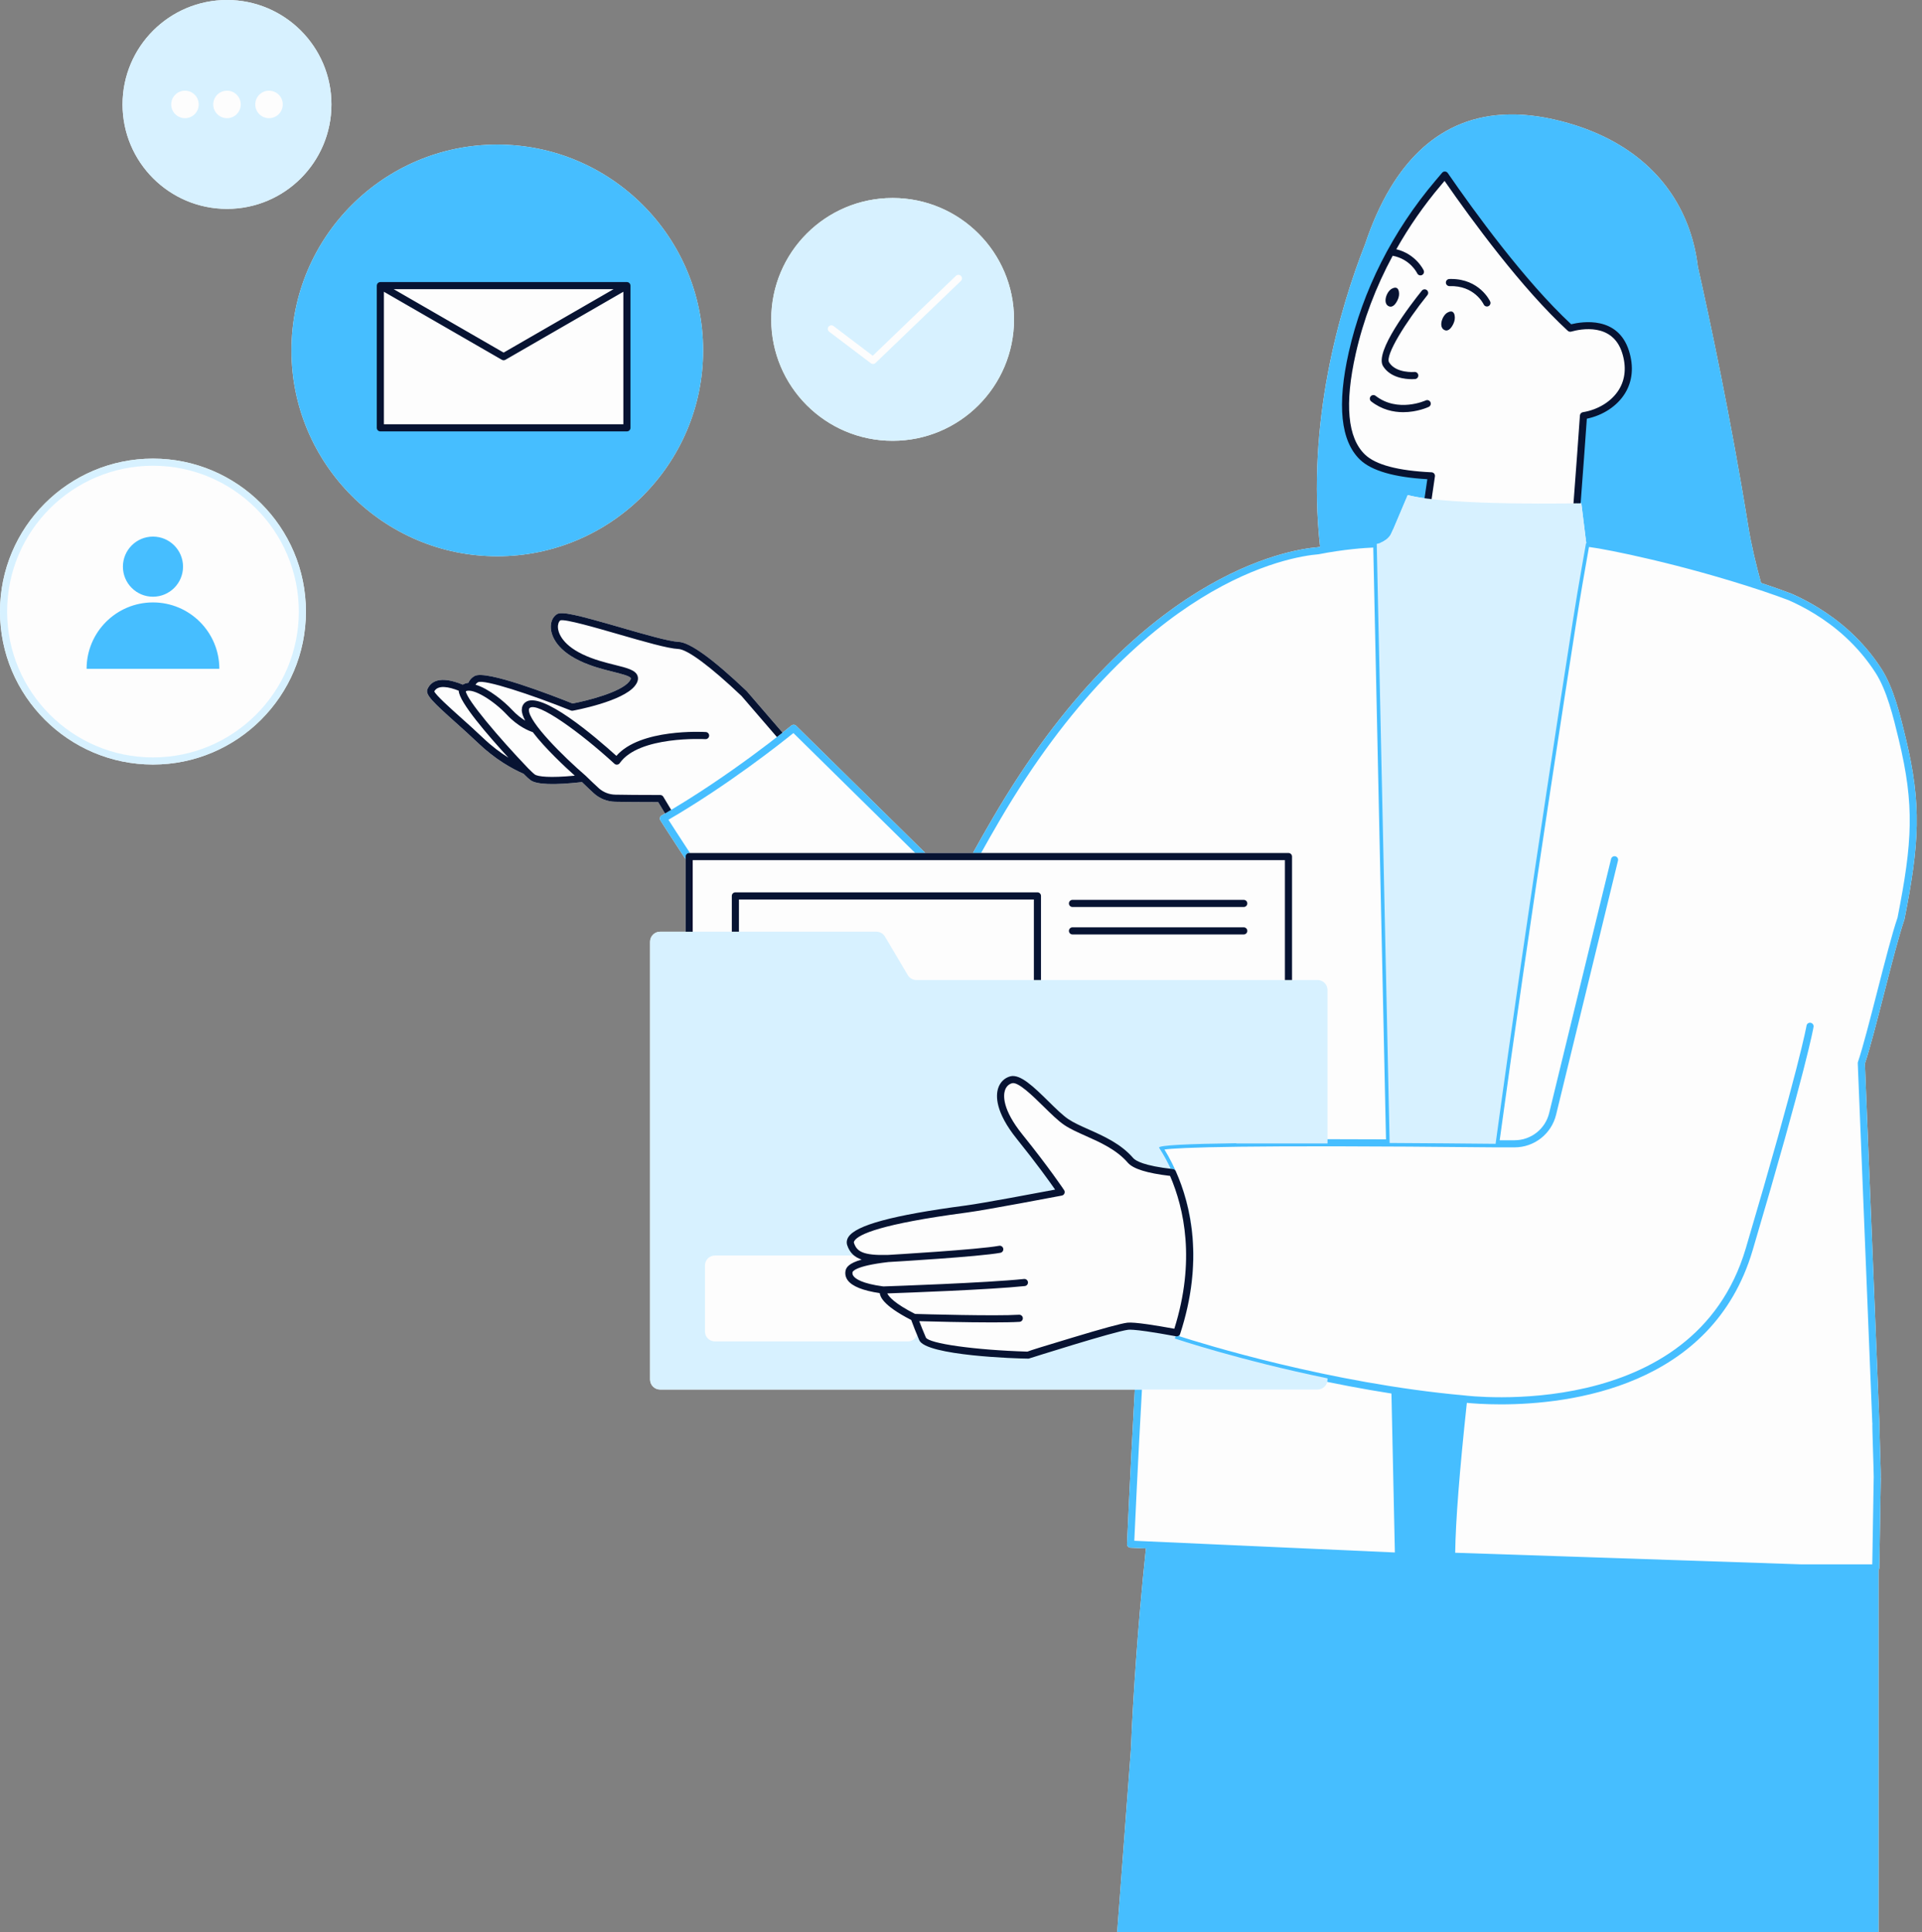<?xml version="1.0" encoding="UTF-8" standalone="no"?><svg xmlns="http://www.w3.org/2000/svg" xmlns:xlink="http://www.w3.org/1999/xlink" fill="#071332" height="415.6" preserveAspectRatio="xMidYMid meet" version="1" viewBox="0.0 0.0 413.4 415.6" width="413.4" zoomAndPan="magnify"><rect x="0.0" y="0.0" width="413.4" height="415.6" fill="#808080" stroke="none"/><g id="change1_1"><path d="M106.959,119.644c-24.412,0-44.272-19.86-44.272-44.272c0-24.412,19.86-44.272,44.272-44.272 s44.272,19.86,44.272,44.272C151.231,99.784,131.371,119.644,106.959,119.644z M409.632,197.708 c-0.007,0.035-0.016,0.07-0.028,0.104c-1.092,3.123-2.754,9.596-4.36,15.856c-1.582,6.163-3.077,11.989-4.126,15.095l3.12,77.228 c0.001,0.039,0,0.078-0.005,0.117c-0.009,0.396,0.083,3.392,0.156,5.808c0.121,4,0.164,5.396,0.128,5.952h0.023l-0.319,19.383 c-0.003,0.174-0.073,0.326-0.173,0.453v77.916H240.292l2.96-39.373c0.133-3.343,0.289-6.538,0.471-9.566 c0.415-6.981,0.897-13.569,1.427-19.787c0.02-0.231,0.039-0.46,0.059-0.688c0.397-4.591,0.822-8.971,1.268-13.161l-3.337-0.15 c-0.422-0.019-0.749-0.376-0.73-0.798c0.011-0.263,0.59-13.548,1.674-33.223H141.985c-1.192,0-2.159-0.966-2.159-2.158v-94.157 c0-1.192,0.967-2.159,2.159-2.159h5.477v-15.581c-3.294-5.022-5.33-8.227-5.41-8.354c-0.112-0.177-0.147-0.391-0.097-0.594 c0.05-0.203,0.181-0.376,0.361-0.48c0.242-0.139,0.483-0.281,0.724-0.421c-0.62-1.022-1.158-1.913-1.472-2.444 c-3.897,0.014-7.454-0.042-9.264-0.075c-1.696-0.029-3.321-0.674-4.575-1.815c-0.717-0.652-1.575-1.466-2.554-2.419 c-6.047,0.685-9.766,0.544-11.069-0.411c-0.315-0.23-0.806-0.681-1.494-1.373c-2.438-1.066-6.071-3.069-9.786-6.618 c-1.574-1.504-3.282-3.034-4.789-4.385c-4.938-4.425-6.619-6.015-6.098-7.201c0.698-1.594,2.583-3.028,7.585-0.978 c0.145-0.083,0.303-0.154,0.474-0.214c0.217-0.075,0.46-0.133,0.728-0.172c0.294-0.644,0.763-1.147,1.376-1.475 c2.466-1.317,16.465,4.091,21.048,5.924c2.972-0.561,10.355-2.381,12.198-4.733c0.319-0.408,0.363-0.634,0.342-0.695 c-0.163-0.476-2.173-0.976-3.787-1.378c-2.109-0.525-4.734-1.179-7.285-2.408c-5.303-2.555-6.06-5.735-6.14-6.984 c-0.083-1.302,0.396-2.422,1.281-2.997c1.039-0.674,4.185,0.079,13.759,2.846c5.104,1.477,10.383,3.002,12.441,3.094 c2.446,0.108,7.375,3.671,14.649,10.591l7.705,8.933c1.191-0.942,1.869-1.502,1.898-1.526c0.303-0.249,0.746-0.23,1.026,0.044 l27.798,27.374h10.226c1.358-2.454,2.793-4.98,4.304-7.568c30.628-52.459,63.552-57.688,69.841-58.205 c0.18-0.036,0.354-0.067,0.532-0.1c-2.962-26.792,4.233-51.229,9.723-65.199c1.404-4.204,3.179-8.306,5.419-12.018 c0.064-0.12,0.102-0.188,0.102-0.188l0.01,0.002c6.902-11.322,18.177-18.896,36.612-14.127 c15.252,3.946,23.845,12.848,27.521,23.233l0.002-0.002c0,0,0.004,0.019,0.005,0.023c0.922,2.61,1.533,5.313,1.861,8.056 c2.499,11.108,7.056,32.406,10.849,55.861c0.646,3.998,1.633,8.088,2.744,12.148c0.158,0.052,0.315,0.103,0.473,0.155l0.636,0.211 c0.006,0.002,0.012,0.004,0.018,0.006c1.836,0.616,3.647,1.263,5.384,1.922c3.274,1.433,8.092,4.003,12.65,8.189 c2.591,2.382,4.85,5.06,6.713,7.959c2.632,4.098,4.017,9.844,5.238,14.913C413.359,173.105,412.837,181.438,409.632,197.708z M143.703,174.584c0-0.001-0.001-0.002-0.002-0.003c-0.215,0.126-0.429,0.254-0.645,0.379 C143.272,174.835,143.488,174.711,143.703,174.584z M48.824,44.929c12.407,0,22.465-10.058,22.465-22.465S61.231,0,48.824,0 C36.417,0,26.359,10.058,26.359,22.465S36.417,44.929,48.824,44.929z M191.995,94.812c14.421,0,26.112-11.691,26.112-26.112 c0-14.421-11.691-26.112-26.112-26.112c-14.421,0-26.112,11.691-26.112,26.112C165.883,83.122,177.574,94.812,191.995,94.812z M32.901,98.641C14.76,98.641,0,113.4,0,131.542s14.76,32.901,32.901,32.901s32.901-14.76,32.901-32.901 S51.043,98.641,32.901,98.641z" fill="#fdfdfd"/></g><g id="change1_2"><path d="M293.059,98.321c-4.497-4.318-4.346-12.909-2.208-22.406c3.038-13.494,9.515-25.973,18.452-36.53 l1.464-1.729c5.229,7.589,16.661,23.47,26.968,32.936c1.698-0.479,9.581-2.264,11.906,5.093c2.49,7.883-3.319,12.797-9.056,13.732 c-0.71,10.484-2.246,29.789-2.209,30.594c0,0-33.449,26.421-32.417-1.435c0.065-1.759,0.416-4.895,0.873-8.414 c-0.033,0.004-0.063,0.011-0.095,0.015l1.142-7.826C301.472,102.055,295.8,100.952,293.059,98.321z M65.037,131.542 c0,17.748-14.387,32.135-32.135,32.135S0.766,149.29,0.766,131.542c0-17.748,14.387-32.136,32.135-32.136 S65.037,113.794,65.037,131.542z M26.436,121.883c0,3.571,2.895,6.465,6.465,6.465s6.465-2.895,6.465-6.465 c0-3.571-2.895-6.465-6.465-6.465S26.436,118.312,26.436,121.883z M47.177,143.848c0-7.882-6.392-14.274-14.274-14.274 c-7.885,0-14.276,6.392-14.276,14.274H47.177z M134.842,61.427H81.808v30.594h53.034V61.427z M39.785,25.422 c1.634,0,2.958-1.324,2.958-2.958s-1.324-2.958-2.958-2.958c-1.633,0-2.958,1.324-2.958,2.958S38.151,25.422,39.785,25.422z M48.824,25.422c1.634,0,2.958-1.324,2.958-2.958s-1.324-2.958-2.958-2.958s-2.958,1.324-2.958,2.958S47.19,25.422,48.824,25.422z M57.863,25.422c1.633,0,2.958-1.324,2.958-2.958s-1.324-2.958-2.958-2.958c-1.634,0-2.958,1.324-2.958,2.958 S56.23,25.422,57.863,25.422z M187.316,78.136c0.138,0.104,0.301,0.155,0.463,0.155c0.192,0,0.384-0.072,0.53-0.214l18.367-17.65 c0.306-0.293,0.315-0.777,0.021-1.082c-0.294-0.307-0.777-0.315-1.082-0.021L187.721,76.52l-8.442-6.395 c-0.34-0.257-0.819-0.188-1.073,0.147c-0.256,0.338-0.189,0.818,0.147,1.073L187.316,78.136z M342.038,116.912 c0,0-0.123-0.015-0.2-0.025C341.878,116.892,341.936,116.899,342.038,116.912z M408.881,197.56 c-2.162,6.18-6.411,24.884-8.534,31.092l0.001,0.018v0.002l3.124,77.351c-0.054,0.074,0.358,11.759,0.303,11.832l-0.319,19.383 h-16.152l-75.086-2.522c0.043-7.348,1.024-19.261,2.602-33.824c-5.012-0.45-9.975-1.077-14.782-1.814l0.766,35.64l-57.629-2.589 c0,0,0.577-13.341,1.673-33.256h38.531c1.192,0,2.158-0.966,2.158-2.158v-0.25c-18.955-3.896-32.841-8.565-32.841-8.565 c2.463-7.046,3.309-13.395,3.178-18.973c0.122,5.251-0.626,11.189-2.769,17.745c-2.253-0.415-4.484-0.798-6.337-1.065 c-1.96-0.282-3.5-0.433-4.196-0.351c-3.053,0.361-21.523,6.233-21.524,6.233l0,0.001c0,0-21.394-0.632-22.626-3.535 c-0.392-0.923-0.721-1.727-1.005-2.444v0.869c0,1.182-0.958,2.141-2.141,2.141h-41.51c-1.182,0-2.141-0.958-2.141-2.141v-7.095 v-7.095c0-1.182,0.958-2.141,2.141-2.141h31.415c-1.148-0.486-1.826-1.266-2.222-2.44c-1.395-4.146,19.643-6.864,24.95-7.57 c4.204-0.558,20.328-3.635,20.328-3.635s-1.755-2.645-5.097-7.025v1.198h-64.969V200.4h-9.944v-15.801 c-3.429-5.231-5.529-8.543-5.529-8.543c0.469-0.27,0.937-0.542,1.402-0.816c-0.978-1.61-1.856-3.06-2.093-3.48 c-3.875,0.013-7.498-0.035-9.69-0.074c-1.513-0.026-2.954-0.597-4.073-1.616c-0.786-0.716-1.746-1.629-2.795-2.654 c-3.612,0.42-9.38,0.88-10.891-0.227c-0.31-0.227-0.841-0.726-1.508-1.399c-2.605-1.124-6.111-3.103-9.697-6.528 c-5.104-4.875-11.185-9.653-10.714-10.725c0.967-2.201,3.871-1.758,6.978-0.415c0.147-0.135,0.349-0.262,0.633-0.361 s0.634-0.158,1.024-0.182c0.192-0.658,0.586-1.191,1.186-1.511c2.385-1.275,20.608,6.042,20.608,6.042s10.396-1.884,12.881-5.055 c2.484-3.171-4.575-2.546-11.001-5.643c-6.426-3.097-6.463-7.552-4.774-8.649c1.689-1.097,21.07,5.854,25.749,6.061 c2.843,0.126,9.427,5.882,14.156,10.38l6.35,7.353l1.788,2.08c1.584-1.245,2.482-1.989,2.482-1.989l28.021,27.594h10.991 c1.408-2.552,2.91-5.198,4.515-7.948c30.495-52.232,63.17-57.329,69.241-57.827c7.265-1.428,12.653-1.479,12.653-1.479 l2.771,128.856c8.01,0.042,15.92,0.11,22.794,0.179c3.578-26.225,7.613-53.615,11.05-76.318c2.167-14.314,4.096-26.765,5.523-35.884 c1.357-8.68,2.601-15.301,2.822-16.683c0.007-0.048,0.014-0.093,0.021-0.131c0.005-0.043,0.011-0.075,0.016-0.102 c0.005-0.031,0.009-0.05,0.011-0.066c0.004-0.022,0.908,0.075,0.908,0.075c0.021,0.004,0.045,0.005,0.068,0.009 c4.073,0.51,20.007,3.745,36.913,9.348c0.211,0.068,0.421,0.138,0.632,0.21c0.004,0,0.007,0.002,0.011,0.004 c1.789,0.6,3.582,1.238,5.364,1.915c3.431,1.502,8.041,4.031,12.405,8.037c2.34,2.152,4.609,4.734,6.586,7.809 c0.01,0.016,0.022,0.029,0.032,0.045c2.471,3.853,3.81,9.257,5.106,14.633C412.537,172.962,412.149,180.966,408.881,197.56z M255.874,268.901c-0.036-1.485-0.14-2.915-0.303-4.289C255.733,265.986,255.839,267.416,255.874,268.901z M253.962,256.951 c-0.527-1.718-1.129-3.298-1.769-4.737C252.833,253.653,253.436,255.234,253.962,256.951z M254.901,260.567 c-0.268-1.25-0.58-2.442-0.926-3.575C254.321,258.125,254.633,259.317,254.901,260.567z M255.564,264.554 c-0.164-1.363-0.383-2.67-0.649-3.919C255.18,261.884,255.4,263.191,255.564,264.554z M285.538,245.799v-32.851 c0-1.192-0.967-2.159-2.158-2.159h-60.239v24.862c2.182,2.065,4.46,4.511,6.203,5.688c3.495,2.359,9.914,3.728,13.812,8.241 c1.164,1.349,4.752,2.156,9.036,2.631c-0.925-2.082-1.924-3.872-2.875-5.344C248.766,246.015,265.816,245.784,285.538,245.799z" fill="#fdfdfd"/></g><g id="change2_1"><path d="M47.177,143.848h-28.55c0-7.882,6.392-14.274,14.276-14.274C40.785,129.574,47.177,135.966,47.177,143.848z M32.902,128.348c3.571,0,6.465-2.895,6.465-6.465c0-3.571-2.895-6.465-6.465-6.465s-6.465,2.895-6.465,6.465 C26.436,125.453,29.331,128.348,32.902,128.348z M151.231,75.372c0,24.412-19.86,44.272-44.272,44.272s-44.272-19.86-44.272-44.272 c0-24.412,19.86-44.272,44.272-44.272S151.231,50.96,151.231,75.372z M134.842,61.427H81.808v30.594h53.034V61.427z M170.211,156.055c-0.129,0.107-13.138,10.85-27.895,19.336c-0.181,0.104-0.312,0.277-0.361,0.48 c-0.051,0.203-0.016,0.417,0.097,0.594c0.08,0.126,2.116,3.331,5.41,8.354v-0.58c0-0.423,0.343-0.766,0.766-0.766h0.183 c-2.276-3.475-3.905-6.011-4.636-7.155c12.892-7.502,24.311-16.567,26.878-18.646l26.2,25.801h2.183l-27.798-27.374 C170.957,155.825,170.514,155.806,170.211,156.055z M409.632,197.708c-0.007,0.035-0.016,0.07-0.028,0.104 c-1.092,3.123-2.754,9.596-4.36,15.856c-1.582,6.163-3.077,11.989-4.126,15.095l3.12,77.228c0.001,0.039,0,0.078-0.005,0.117 c-0.009,0.396,0.083,3.392,0.156,5.808c0.121,4,0.164,5.396,0.128,5.952h0.023l-0.319,19.383c-0.003,0.174-0.073,0.326-0.173,0.453 v77.916H240.292l2.96-39.373c0.133-3.343,0.289-6.538,0.471-9.566c0.415-6.981,0.897-13.569,1.427-19.787 c0.02-0.231,0.039-0.46,0.059-0.688c0.397-4.591,0.822-8.971,1.268-13.161l-3.337-0.15c-0.422-0.019-0.749-0.376-0.73-0.798 c0.011-0.263,0.59-13.548,1.674-33.223h1.534c-0.943,17.122-1.506,29.419-1.644,32.526l56.047,2.518l-0.735-34.186 c-25.466-3.981-46.581-11.021-46.832-11.106c-0.194-0.065-0.354-0.205-0.443-0.389c-0.091-0.185-0.103-0.396-0.035-0.59 c0.045-0.128,0.083-0.252,0.126-0.379c0.289,0.052,0.566,0.101,0.866,0.156c0.374,0.068,0.747-0.149,0.866-0.515 c5.12-15.661,2.314-27.683-0.94-35.009c-0.111-0.249-0.346-0.421-0.616-0.45c-0.479-0.053-0.923-0.109-1.351-0.167 c-0.754-1.544-1.529-2.884-2.251-4.001c-0.152-0.236-0.167-0.609-0.031-0.856c0.364-0.664,0.897-1.627,49.467-1.362l-2.738-127.29 c-1.719,0.07-6.204,0.35-11.756,1.441c-6.241,0.517-38.482,5.659-68.729,57.461c-1.354,2.321-2.639,4.583-3.871,6.797h-1.755 c1.358-2.454,2.793-4.98,4.304-7.568c30.628-52.459,63.552-57.688,69.841-58.205c0.18-0.036,0.354-0.067,0.532-0.1 c-2.962-26.792,4.233-51.229,9.723-65.199c1.404-4.204,3.179-8.306,5.419-12.018c0.064-0.12,0.102-0.188,0.102-0.188l0.01,0.002 c6.902-11.322,18.177-18.896,36.612-14.127c15.252,3.946,23.845,12.848,27.521,23.233l0.002-0.002c0,0,0.004,0.019,0.005,0.023 c0.922,2.61,1.533,5.313,1.861,8.056c2.499,11.108,7.056,32.406,10.849,55.861c0.646,3.998,1.633,8.088,2.744,12.148 c0.158,0.052,0.315,0.103,0.473,0.155l0.636,0.211c0.006,0.002,0.012,0.004,0.018,0.006c1.836,0.616,3.647,1.263,5.384,1.922 c3.274,1.433,8.092,4.003,12.65,8.189c2.591,2.382,4.85,5.06,6.713,7.959c2.632,4.098,4.017,9.844,5.238,14.913 C413.359,173.105,412.837,181.438,409.632,197.708z M299.642,245.073c6.309,0.037,13.398,0.094,21.379,0.175 c3.035-22.215,6.721-47.665,10.959-75.659c2.319-15.313,4.284-27.969,5.523-35.888c0.989-6.321,1.93-11.619,2.435-14.465 c0.192-1.085,0.328-1.846,0.387-2.221l0.024-0.146c0.005-0.037,0.014-0.089,0.022-0.132c0.063-0.465,0.309-0.619,0.726-0.646 c-0.002-0.014-0.007-0.026-0.009-0.04l-0.963-7.809c0,0-0.336,0.007-0.919,0.017c0.467-6.22,1.025-13.624,1.378-18.843 c5.737-0.934,11.546-5.849,9.056-13.732c-2.324-7.357-10.207-5.572-11.906-5.093c-10.307-9.466-21.739-25.347-26.968-32.936 l-1.464,1.729c-8.937,10.557-15.414,23.036-18.452,36.53c-2.138,9.497-2.29,18.088,2.208,22.406 c2.741,2.631,8.413,3.735,14.819,4.03l-0.717,4.914c-1.704-0.215-3.198-0.473-4.375-0.781l-2.683,6.34l0,0.001l-0.397,0.938 c-0.003-0.001-0.007-0.001-0.011-0.003c-0.174,0.392-0.371,0.827-0.527,1.143c-0.357,0.724-1.1,1.229-1.1,1.229l-0.003-0.022 c-0.368,0.284-0.779,0.51-1.22,0.672c0.017,0.061,0.04,0.12,0.041,0.186L299.642,245.073z M408.41,159.101 c-1.194-4.952-2.547-10.565-5.007-14.4c-1.824-2.833-3.998-5.41-6.492-7.703c-4.403-4.044-9.062-6.528-12.193-7.9 c-1.685-0.639-3.48-1.279-5.3-1.889c-0.007-0.003-0.013-0.005-0.02-0.007l-0.616-0.205c-17.213-5.705-33.199-8.868-36.772-9.316 c-0.007-0.001-0.029-0.004-0.053-0.007h-0.001c-0.001,0-0.078-0.009-0.185-0.02c-0.074,0.432-0.185,1.055-0.326,1.85 c-0.504,2.84-1.442,8.128-2.429,14.434c-1.24,7.918-3.204,20.57-5.523,35.88c-4.223,27.906-7.898,53.276-10.928,75.438h3.185 c3.553,0,6.621-2.411,7.462-5.863l13.313-54.649c0.1-0.411,0.519-0.66,0.926-0.562c0.41,0.101,0.662,0.515,0.562,0.926 L334.7,239.754c-1.009,4.14-4.689,7.031-8.95,7.031h-4.062c-0.001,0-0.002-0.001-0.003-0.001c-0.001,0-0.003,0.001-0.004,0.001 c-54.941-0.56-68.237,0.043-71.218,0.465c4.269,6.977,9.722,20.809,3.212,40.163c4.796,1.546,32.36,10.126,61.214,12.717 c0.006,0,0.011,0.004,0.017,0.005c0.006,0.001,0.011-0.002,0.016-0.001c0.496,0.064,49.406,6.161,60.581-31.644 c11.566-39.12,13.044-47.788,13.058-47.871c0.068-0.419,0.454-0.708,0.879-0.633c0.417,0.068,0.7,0.461,0.633,0.878 c-0.055,0.34-1.479,8.753-13.101,48.06c-8.707,29.452-39.379,33.137-54.166,33.137c-3.486,0-6.08-0.204-7.305-0.324 c-1.571,14.6-2.415,25.442-2.509,32.24l74.338,2.496h15.374l0.307-18.63c0-0.024,0.002-0.049,0.005-0.073 c0.009-0.397-0.083-3.392-0.156-5.808c-0.118-3.902-0.162-5.326-0.13-5.909l-0.021,0.001l-3.124-77.351 c-0.003-0.095,0.01-0.209,0.04-0.299c1.03-3.013,2.61-9.166,4.138-15.116c1.605-6.258,3.267-12.727,4.38-15.93 C411.34,181.101,411.825,173.278,408.41,159.101z" fill="#46beff"/></g><g id="change3_1"><path d="M32.901,98.641C14.76,98.641,0,113.4,0,131.542s14.76,32.901,32.901,32.901s32.901-14.76,32.901-32.901 S51.043,98.641,32.901,98.641z M32.901,162.912c-17.298,0-31.37-14.072-31.37-31.37c0-17.297,14.072-31.369,31.37-31.369 s31.37,14.072,31.37,31.369C64.271,148.839,50.199,162.912,32.901,162.912z M191.995,94.812c14.421,0,26.112-11.691,26.112-26.112 c0-14.421-11.691-26.112-26.112-26.112c-14.421,0-26.112,11.691-26.112,26.112C165.883,83.122,177.574,94.812,191.995,94.812z M178.205,70.273c0.254-0.336,0.733-0.404,1.073-0.147l8.442,6.395l17.896-17.196c0.305-0.294,0.788-0.285,1.082,0.021 c0.294,0.305,0.284,0.789-0.021,1.082l-18.367,17.65c-0.146,0.142-0.338,0.214-0.53,0.214c-0.162,0-0.325-0.051-0.463-0.155 l-8.964-6.79C178.016,71.091,177.949,70.611,178.205,70.273z M341.256,116.838c-0.074-0.005-0.126-0.007-0.126-0.002 c-0.002,0.016-0.005,0.036-0.011,0.066c-0.005,0.027-0.011,0.059-0.016,0.102c-0.007,0.038-0.014,0.082-0.021,0.131 c-0.22,1.383-1.464,8.003-2.822,16.683c-1.427,9.119-3.356,21.569-5.523,35.884c-3.437,22.703-7.472,50.092-11.05,76.318 c-6.874-0.07-14.784-0.137-22.794-0.179l-2.771-128.856c0.725-0.124,1.38-0.439,1.944-0.875l0.003,0.022c0,0,0.743-0.505,1.1-1.229 c0.156-0.317,0.353-0.751,0.527-1.143c0.003,0.001,0.007,0.001,0.011,0.003l0.397-0.938l0-0.001l2.683-6.34 c9.167,2.398,37.34,1.757,37.34,1.757l0.963,7.809C341.122,116.321,341.18,116.583,341.256,116.838z M255.564,264.554 c-0.164-1.363-0.384-2.67-0.649-3.919C255.181,261.884,255.4,263.191,255.564,264.554z M48.824,0 C36.417,0,26.359,10.058,26.359,22.465s10.058,22.465,22.465,22.465c12.407,0,22.465-10.058,22.465-22.465S61.231,0,48.824,0z M39.785,25.422c-1.633,0-2.958-1.324-2.958-2.958s1.324-2.958,2.958-2.958c1.634,0,2.958,1.324,2.958,2.958 S41.418,25.422,39.785,25.422z M48.824,25.422c-1.634,0-2.958-1.324-2.958-2.958s1.324-2.958,2.958-2.958s2.958,1.324,2.958,2.958 S50.458,25.422,48.824,25.422z M57.863,25.422c-1.634,0-2.958-1.324-2.958-2.958s1.324-2.958,2.958-2.958 c1.633,0,2.958,1.324,2.958,2.958S59.497,25.422,57.863,25.422z M252.697,287.9c0,0,13.886,4.669,32.841,8.565v0.25 c0,1.192-0.967,2.158-2.158,2.158H141.985c-1.192,0-2.159-0.966-2.159-2.158v-94.157c0-1.192,0.967-2.159,2.159-2.159h46.507 c0.762,0,1.468,0.402,1.857,1.058l4.903,8.273c0.389,0.656,1.095,1.058,1.857,1.058h68.835h17.435c1.192,0,2.158,0.966,2.158,2.159 v32.851v0.147h-19.604v-0.049c-10.128,0.135-16.969,0.426-16.616,0.971c0.95,1.472,1.949,3.261,2.875,5.344 c-4.284-0.475-7.873-1.282-9.036-2.631c-3.898-4.513-10.317-5.882-13.812-8.241c-3.496-2.361-9.144-9.823-11.852-9.091 c-2.708,0.733-3.976,5.058,1.835,12.27c5.811,7.211,8.912,11.886,8.912,11.886s-16.124,3.076-20.328,3.635 c-5.307,0.706-26.345,3.424-24.95,7.57c0.396,1.174,1.074,1.955,2.222,2.44h-31.415c-1.182,0-2.141,0.958-2.141,2.141v14.19 c0,1.182,0.958,2.141,2.141,2.141h41.51c1.182,0,2.141-0.958,2.141-2.141v-0.869c0.284,0.717,0.613,1.52,1.005,2.444 c1.232,2.903,22.626,3.535,22.626,3.535l0-0.001c0.001,0,18.471-5.872,21.524-6.233c0.696-0.082,2.236,0.069,4.196,0.351 c1.851,0.266,4.078,0.65,6.329,1.063C252.963,287.08,252.842,287.485,252.697,287.9z" fill="#d7f1ff"/></g><g id="change4_1"><path d="M312.874,67.841c0.118,0.608-0.003,1.235-0.268,1.795c-0.355,0.752-1.011,1.743-1.892,1.362 c-1.366-0.59-0.552-3.14,0.653-3.783C312.392,66.669,312.755,67.227,312.874,67.841z M300.616,64.514 c0.265-0.56,0.386-1.187,0.268-1.795c-0.119-0.613-0.482-1.172-1.508-0.625c-1.205,0.643-2.019,3.193-0.653,3.783 C299.605,66.257,300.261,65.266,300.616,64.514z M297.483,78.757c1.565,2.505,4.776,2.799,6.194,2.799 c0.396,0,0.651-0.022,0.694-0.026c0.421-0.041,0.729-0.414,0.688-0.835c-0.039-0.421-0.423-0.732-0.834-0.69 c-0.039,0.006-3.947,0.336-5.444-2.06c-0.917-1.468,3.561-8.652,8.234-14.468c0.266-0.329,0.213-0.812-0.117-1.076 c-0.328-0.266-0.811-0.214-1.076,0.117C303.383,65.553,295.569,75.695,297.483,78.757z M294.797,85.271 c-0.26,0.334-0.199,0.815,0.135,1.074c2.296,1.782,4.762,2.312,6.885,2.312c3.008,0,5.327-1.064,5.488-1.142 c0.383-0.18,0.546-0.635,0.366-1.018s-0.642-0.546-1.018-0.368c-0.061,0.027-5.989,2.725-10.782-0.994 C295.536,84.877,295.055,84.937,294.797,85.271z M312.14,60.004c-0.134,0-0.27,0.002-0.406,0.007 c-0.423,0.015-0.754,0.368-0.74,0.791c0.014,0.414,0.354,0.74,0.766,0.74c0.008,0,0.017,0,0.025,0 c5.322-0.178,7.26,3.77,7.342,3.943c0.131,0.277,0.406,0.439,0.694,0.439c0.107,0,0.218-0.022,0.322-0.071 c0.384-0.179,0.55-0.635,0.371-1.018C320.42,64.634,318.189,60.004,312.14,60.004z M350.371,75.454 c-2.38-7.533-10.043-6.292-12.425-5.71c-9.994-9.28-20.901-24.327-26.548-32.523c-0.136-0.196-0.354-0.318-0.593-0.33 c-0.249-0.02-0.469,0.088-0.623,0.27l-1.464,1.729c-9.194,10.86-15.631,23.605-18.614,36.857 c-2.556,11.348-1.74,19.129,2.424,23.127c2.473,2.372,7.338,3.783,14.472,4.197l-0.597,4.09c0.488,0.068,0.993,0.133,1.519,0.193 l0.715-4.894c0.031-0.214-0.029-0.431-0.167-0.598s-0.34-0.268-0.556-0.277c-7.213-0.332-12.032-1.616-14.325-3.817 c-3.75-3.601-4.42-10.896-1.99-21.686c1.634-7.256,4.326-14.359,7.953-21.074c3.767,0.724,5.211,3.654,5.274,3.786 c0.131,0.277,0.406,0.439,0.694,0.439c0.107,0,0.218-0.022,0.322-0.071c0.384-0.179,0.55-0.635,0.371-1.018 c-0.07-0.15-1.687-3.505-5.882-4.534c2.718-4.817,5.913-9.427,9.558-13.732l0.817-0.967c5.887,8.49,16.65,23.188,26.512,32.243 c0.194,0.179,0.472,0.246,0.726,0.173c2.05-0.58,8.898-1.96,10.967,4.586c0.923,2.922,0.684,5.648-0.692,7.885 c-1.541,2.503-4.44,4.32-7.756,4.86c-0.352,0.058-0.617,0.349-0.641,0.704c-0.335,4.934-0.852,11.82-1.302,17.812 c-0.028,0.374-0.055,0.736-0.082,1.094c0.774-0.012,1.304-0.022,1.538-0.027c0.024-0.317,0.047-0.634,0.071-0.953 c0.433-5.76,0.927-12.346,1.262-17.231c3.498-0.726,6.538-2.736,8.213-5.458C351.139,81.975,351.432,78.812,350.371,75.454z M142.675,171.382c0.2,0.355,0.873,1.47,1.687,2.81c-0.438,0.261-0.878,0.52-1.321,0.777c-0.62-1.022-1.158-1.913-1.472-2.444 c-3.897,0.014-7.454-0.042-9.264-0.075c-1.696-0.029-3.321-0.674-4.575-1.815c-0.717-0.652-1.575-1.466-2.554-2.419 c-6.047,0.685-9.766,0.544-11.069-0.411c-0.315-0.23-0.806-0.681-1.494-1.373c-2.438-1.066-6.071-3.069-9.786-6.618 c-1.574-1.504-3.282-3.034-4.789-4.385c-4.938-4.425-6.619-6.015-6.098-7.201c0.698-1.594,2.583-3.028,7.585-0.978 c0.145-0.083,0.303-0.154,0.474-0.214c0.217-0.075,0.46-0.133,0.728-0.172c0.294-0.644,0.763-1.147,1.376-1.475 c2.466-1.317,16.465,4.091,21.048,5.924c2.972-0.561,10.355-2.381,12.198-4.733c0.319-0.408,0.363-0.634,0.342-0.695 c-0.163-0.476-2.173-0.976-3.787-1.378c-2.109-0.525-4.734-1.179-7.285-2.408c-5.303-2.555-6.06-5.735-6.14-6.984 c-0.083-1.302,0.396-2.422,1.281-2.997c1.039-0.674,4.185,0.079,13.759,2.846c5.104,1.477,10.383,3.002,12.441,3.094 c2.446,0.108,7.375,3.671,14.649,10.591l7.705,8.933c-0.356,0.282-0.76,0.599-1.206,0.946l-7.607-8.824 c-6.65-6.322-11.63-10.029-13.609-10.117c-2.241-0.099-7.369-1.581-12.798-3.151c-4.864-1.406-11.522-3.335-12.557-3.003 c-0.352,0.235-0.576,0.854-0.529,1.586c0.048,0.765,0.572,3.436,5.274,5.702c2.409,1.16,4.95,1.793,6.991,2.301 c2.668,0.664,4.432,1.104,4.865,2.366c0.333,0.967-0.357,1.849-0.585,2.139c-2.634,3.361-12.91,5.257-13.346,5.336 c-0.14,0.024-0.289,0.01-0.422-0.043c-8.572-3.441-18.633-6.75-19.963-6.077c-0.231,0.124-0.407,0.309-0.553,0.527 c2.838,0.819,6.22,3.638,7.89,5.429c0.976,1.047,1.96,1.786,2.801,2.303c-0.469-0.883-0.74-1.682-0.729-2.339 c0.011-0.655,0.268-1.202,0.743-1.584c3.328-2.684,15.151,7.469,19.605,11.503c5.117-5.898,18.637-5.164,19.23-5.128 c0.422,0.025,0.744,0.388,0.719,0.811c-0.024,0.422-0.396,0.742-0.811,0.719c-0.142-0.01-14.279-0.775-18.416,5.158 c-0.126,0.182-0.324,0.3-0.544,0.323c-0.221,0.03-0.438-0.047-0.602-0.196c-7.441-6.829-16.521-13.355-18.224-11.996 c-0.082,0.066-0.166,0.167-0.171,0.416c-0.044,2.633,7.452,10.074,12.187,14.146c0.007,0.006,0.01,0.015,0.017,0.021 c0.006,0.005,0.014,0.006,0.02,0.012c1.075,1.052,2.009,1.938,2.775,2.636c0.979,0.891,2.247,1.394,3.571,1.417 c1.872,0.032,5.618,0.084,9.673,0.074c0.001,0,0.002,0,0.003,0C142.284,170.994,142.539,171.142,142.675,171.382z M103.885,158.707 c1.907,1.822,3.783,3.207,5.476,4.266c-4.359-4.741-10.634-11.981-10.694-14.411c-2.095-0.823-4.464-1.328-5.26,0.148 c0.372,0.849,3.29,3.464,5.652,5.58C100.575,155.647,102.292,157.186,103.885,158.707z M123.633,166.836 c-2.194-1.964-6.395-5.887-9.041-9.362c-0.761-0.247-3.179-1.184-5.554-3.731c-2.783-2.985-7.242-5.811-8.849-5.068 c0.182,1.781,7.001,9.884,13.415,16.583c0.881,0.889,1.261,1.204,1.408,1.312C115.676,167.058,118.299,167.348,123.633,166.836z M134.842,92.787H81.808c-0.423,0-0.766-0.343-0.766-0.766V61.427c0-0.016,0.008-0.029,0.009-0.044 c0.003-0.052,0.017-0.101,0.031-0.151c0.013-0.05,0.025-0.098,0.048-0.143c0.007-0.014,0.007-0.03,0.015-0.044 c0.017-0.029,0.044-0.047,0.064-0.073c0.031-0.041,0.061-0.08,0.1-0.114c0.04-0.036,0.084-0.062,0.13-0.088 c0.038-0.022,0.074-0.042,0.116-0.057c0.056-0.02,0.112-0.028,0.17-0.034c0.028-0.003,0.053-0.017,0.083-0.017h53.034 c0.032,0,0.06,0.015,0.092,0.018c0.054,0.007,0.106,0.014,0.157,0.032c0.045,0.016,0.084,0.038,0.125,0.061 c0.044,0.025,0.085,0.05,0.124,0.084c0.039,0.034,0.07,0.074,0.102,0.116c0.02,0.026,0.047,0.043,0.063,0.072 c0.008,0.014,0.008,0.03,0.015,0.044c0.023,0.045,0.035,0.093,0.048,0.143c0.014,0.051,0.028,0.1,0.031,0.151 c0.001,0.015,0.009,0.029,0.009,0.044v30.594C135.607,92.444,135.265,92.787,134.842,92.787z M84.667,62.193l23.658,13.647 l23.657-13.647H84.667z M134.076,62.753l-25.368,14.634c-0.118,0.068-0.251,0.103-0.383,0.103s-0.265-0.034-0.383-0.103 L82.573,62.753v28.503h51.503V62.753z M222.375,210.789h1.531v-18.086c0-0.423-0.343-0.766-0.766-0.766h-64.969 c-0.423,0-0.766,0.343-0.766,0.766v7.696h1.531v-6.931h63.438V210.789z M277.137,183.473H148.228c-0.423,0-0.766,0.343-0.766,0.766 V200.4h1.531v-15.395h127.378v25.785h1.531v-26.551C277.902,183.816,277.56,183.473,277.137,183.473z M267.516,193.549h-36.837 c-0.423,0-0.766,0.343-0.766,0.766s0.343,0.766,0.766,0.766h36.837c0.423,0,0.766-0.343,0.766-0.766 S267.938,193.549,267.516,193.549z M267.516,199.456h-36.837c-0.423,0-0.766,0.343-0.766,0.766s0.343,0.766,0.766,0.766h36.837 c0.423,0,0.766-0.343,0.766-0.766S267.938,199.456,267.516,199.456z M252.893,251.901c3.255,7.326,6.061,19.348,0.94,35.009 c-0.119,0.365-0.492,0.583-0.866,0.515c-2.492-0.459-4.613-0.815-6.307-1.061c-2.589-0.371-3.604-0.394-3.999-0.348 c-2.957,0.35-21.196,6.144-21.377,6.201c-0.014,0.003-0.081,0.005-0.196,0.005c-2.2,0-21.95-0.624-23.369-3.97 c-0.736-1.732-1.315-3.189-1.725-4.337c-6.343-3.249-6.666-5.145-6.772-5.772c0-0.002-0.001-0.004-0.001-0.006 c-3.619-0.538-5.935-1.467-6.885-2.763c-0.438-0.599-0.604-1.293-0.477-2.01c0.136-0.771,0.734-1.669,3.473-2.442 c-1.515-0.513-2.551-1.45-3.097-3.07c-0.198-0.589-0.118-1.197,0.231-1.759c1.598-2.564,9.558-4.718,25.051-6.775l0.292-0.038 c3.481-0.463,15.372-2.697,19.135-3.41c-1.195-1.719-4-5.641-8.215-10.871c-4.706-5.841-4.547-9.365-4.033-10.946 c0.417-1.283,1.363-2.21,2.595-2.543c2.156-0.577,5.098,2.307,8.214,5.369c1.577,1.551,3.066,3.016,4.268,3.826 c1.165,0.786,2.729,1.483,4.386,2.222c3.248,1.447,6.93,3.088,9.577,6.153c0.508,0.589,2.292,1.679,8.541,2.371 C252.547,251.48,252.781,251.652,252.893,251.901z M251.668,252.922c-4.971-0.584-7.947-1.515-9.092-2.842 c-2.424-2.807-5.939-4.373-9.042-5.756c-1.719-0.766-3.342-1.489-4.619-2.351c-1.317-0.89-2.855-2.402-4.484-4.003 c-2.29-2.252-5.423-5.33-6.739-4.983c-0.745,0.201-1.276,0.733-1.538,1.538c-0.337,1.035-0.644,4.036,3.77,9.512 c5.766,7.155,8.923,11.896,8.953,11.942c0.143,0.214,0.168,0.484,0.068,0.721s-0.311,0.407-0.562,0.455 c-0.659,0.126-16.194,3.087-20.371,3.642l-0.292,0.039c-18.177,2.414-23.058,4.632-23.952,6.066 c-0.134,0.216-0.117,0.349-0.08,0.461c0.611,1.811,1.922,2.708,7.304,2.558c0.428-0.024,19.431-1.137,23.907-1.967 c0.408-0.077,0.815,0.197,0.893,0.613s-0.197,0.815-0.613,0.893c-4.573,0.848-23.107,1.933-24.091,1.99 c-7.398,0.851-7.708,2.127-7.718,2.181c-0.054,0.308,0.011,0.573,0.204,0.837c0.419,0.572,1.813,1.619,6.421,2.229 c1.275-0.042,22.23-0.756,30.267-1.605c0.403-0.043,0.796,0.26,0.842,0.682c0.044,0.42-0.261,0.797-0.682,0.842 c-7.365,0.778-25.435,1.44-29.578,1.585c0.321,0.677,1.527,2.149,5.97,4.41c1.773,0.053,17.325,0.498,22.375,0.174 c0.413-0.02,0.786,0.294,0.813,0.716c0.026,0.422-0.294,0.786-0.716,0.813c-1.378,0.088-3.485,0.121-5.869,0.121 c-5.674,0-12.921-0.188-15.695-0.266c0.37,0.981,0.839,2.144,1.408,3.484c0.562,1.326,10.559,2.728,21.853,3.067 c0.881-0.35,3.171-1.042,9.463-2.947c6.677-2.021,10.727-3.124,12.038-3.279c0.719-0.082,2.155,0.032,4.396,0.354 c1.561,0.226,3.477,0.544,5.704,0.949C257.182,271.191,254.693,259.937,251.668,252.922z"/></g></svg>